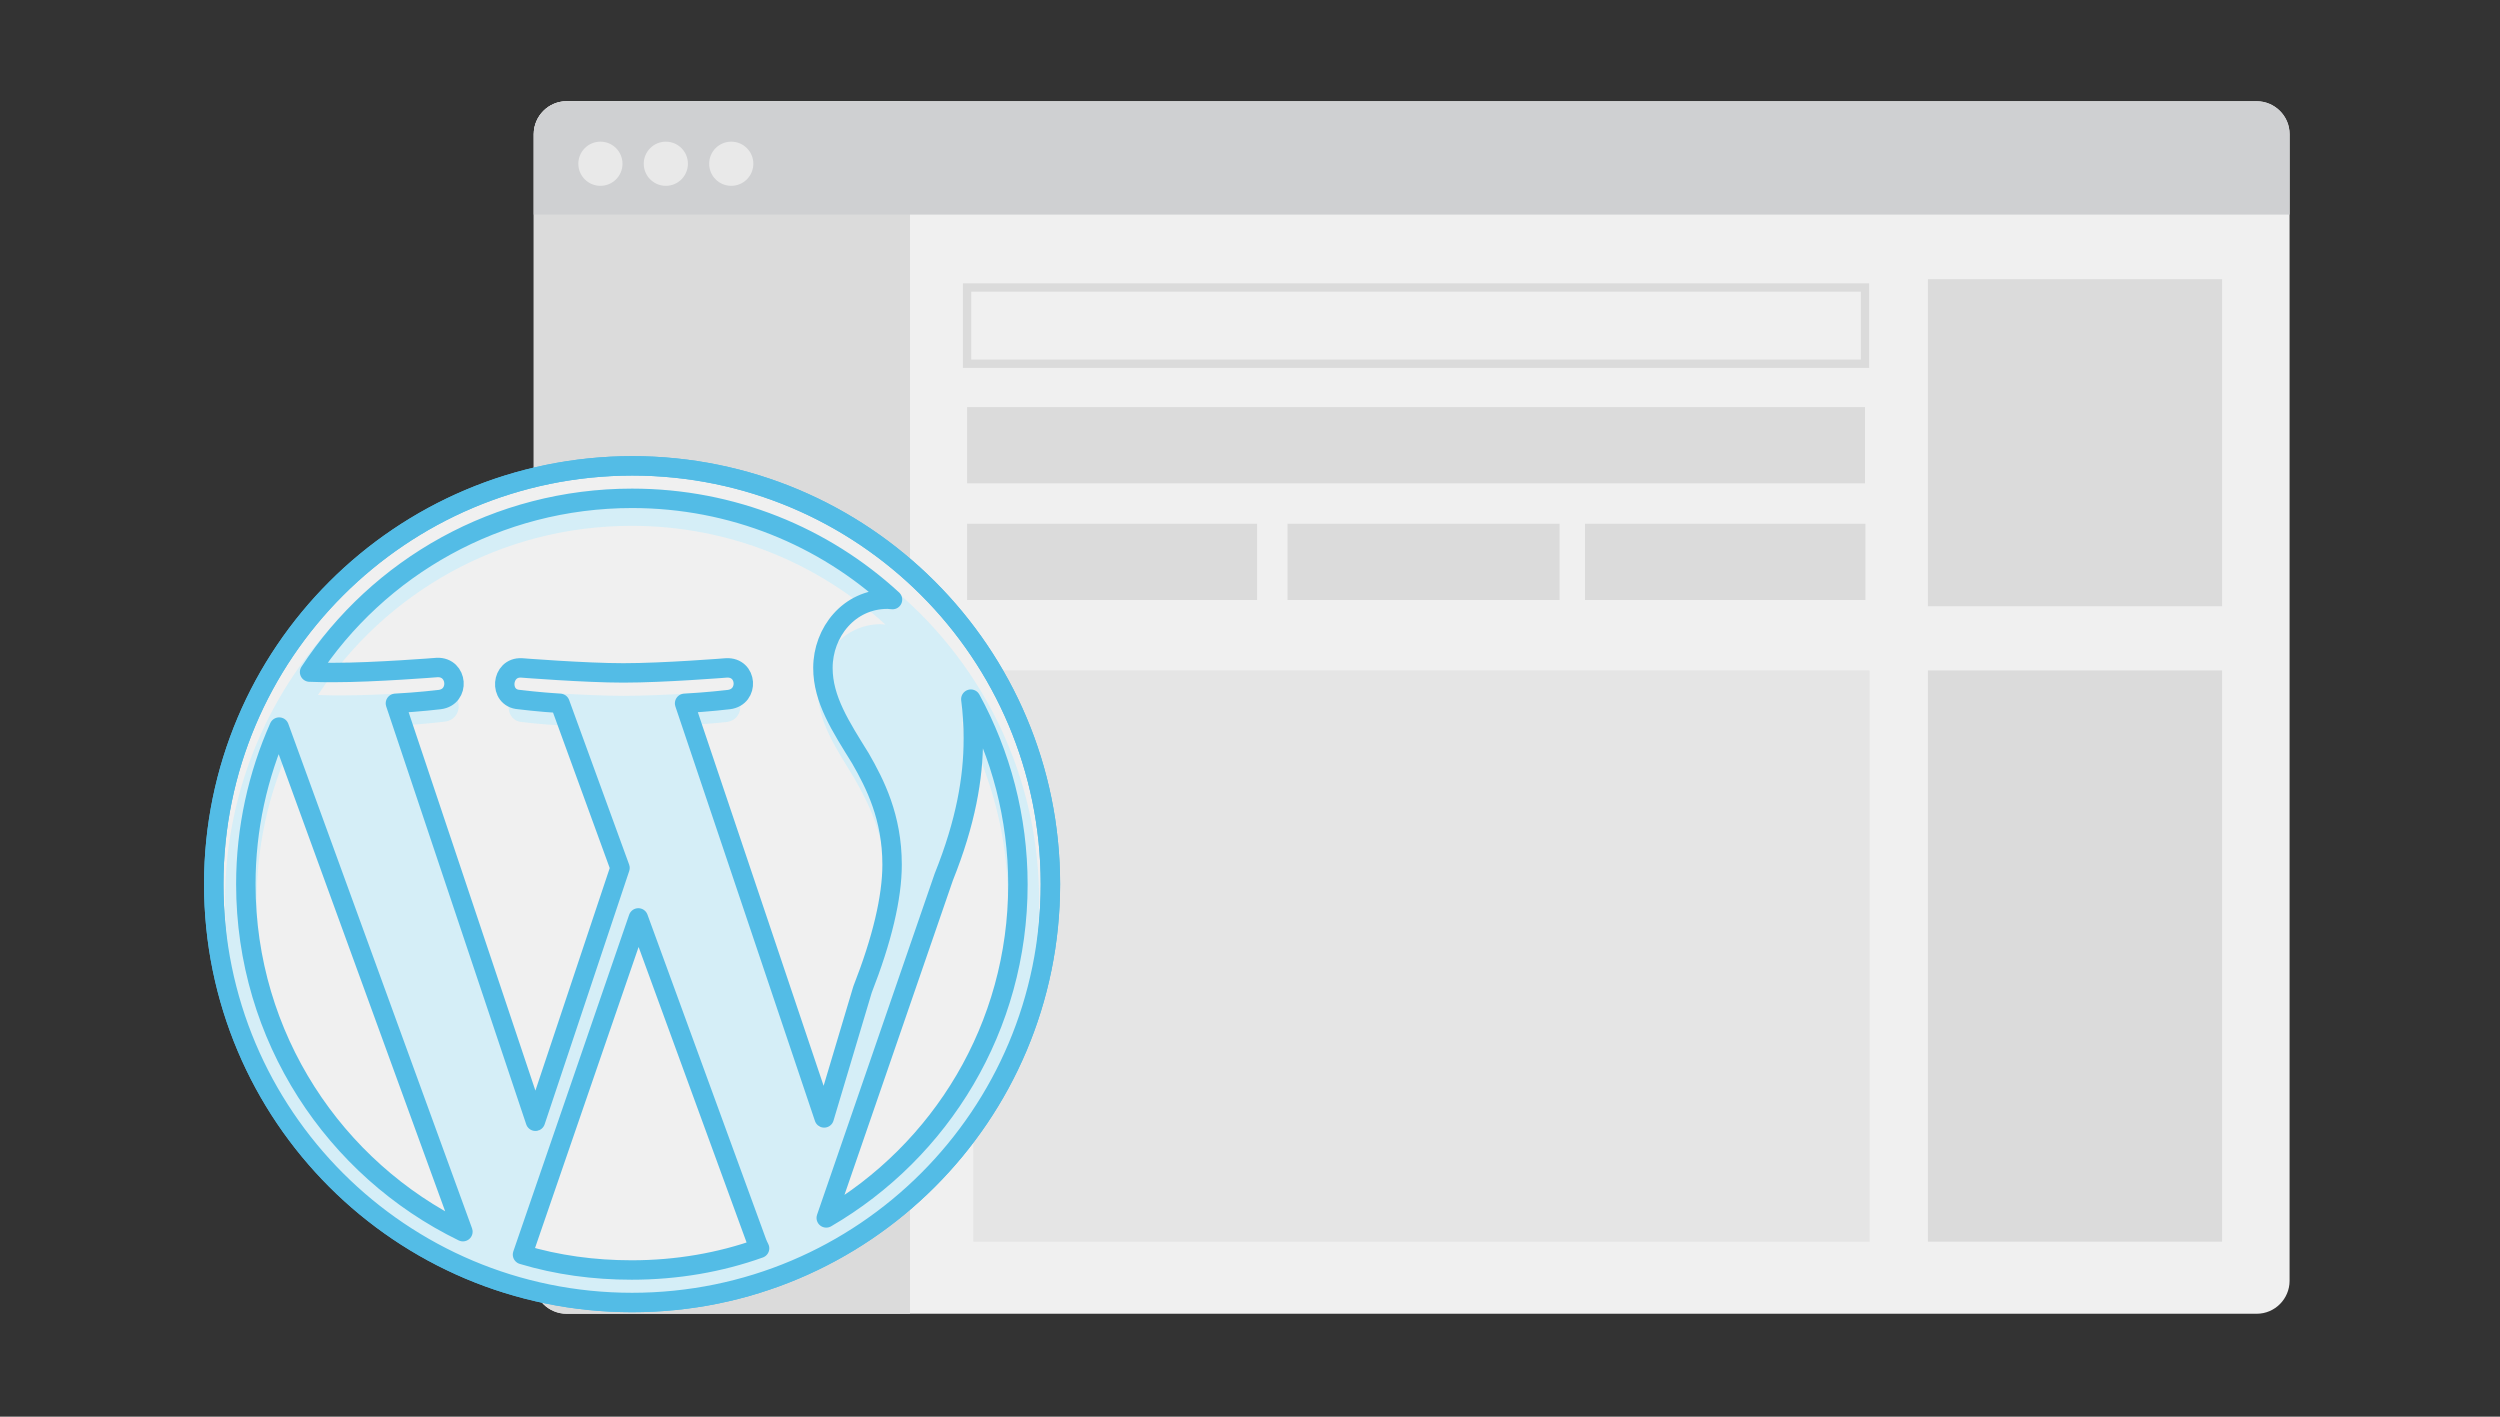 <svg xmlns="http://www.w3.org/2000/svg" xmlns:xlink="http://www.w3.org/1999/xlink" id="Layer_3" x="0px" y="0px" viewBox="0 0 600 340" style="enable-background:new 0 0 600 340;" xml:space="preserve"><rect x="0" y="0" width="600" height="340" fill="#333333" stroke="none"/><style type="text/css">	.st0{fill:#F0F0F0;}	.st1{fill:#DBDBDB;}	.st2{fill:#CFD0D2;}	.st3{fill:#E9E9E9;}	.st4{fill:none;stroke:#DBDBDB;stroke-width:2;stroke-miterlimit:10;}	.st5{opacity:0.5;fill:#DBDBDB;}	.st6{fill:#F0F0F0;stroke:#53BCE6;stroke-width:4.663;stroke-linecap:round;stroke-linejoin:round;stroke-miterlimit:10;}	.st7{fill:#D5EEF7;}	.st8{fill:none;stroke:#53BCE6;stroke-width:4.663;stroke-linecap:round;stroke-linejoin:round;stroke-miterlimit:10;}</style><g>	<g>		<path class="st0" d="M136,315.3h405.6c4.4,0,7.9-3.6,7.9-7.9V32.2c0-4.4-3.6-7.9-7.9-7.9H136c-4.4,0-7.9,3.6-7.9,7.9v275.2    C128.1,311.8,131.6,315.3,136,315.3z"></path>		<path class="st1" d="M218.4,24.3H136c-4.4,0-7.9,3.6-7.9,7.9v275.2c0,4.4,3.6,7.9,7.9,7.9h82.4V24.3z"></path>		<path class="st2" d="M549.5,51.6V32.2c0-4.4-3.6-7.9-7.9-7.9H136c-4.4,0-7.9,3.6-7.9,7.9v19.3H549.5z"></path>		<g>			<circle class="st3" cx="144.1" cy="39.3" r="5.3"></circle>			<circle class="st3" cx="159.8" cy="39.3" r="5.3"></circle>			<circle class="st3" cx="175.5" cy="39.3" r="5.3"></circle>		</g>	</g>	<rect x="462.7" y="67" class="st1" width="70.6" height="78.5"></rect>	<rect x="232.1" y="69" class="st4" width="215.5" height="18.3"></rect>	<rect x="232.1" y="97.7" class="st1" width="215.5" height="18.3"></rect>	<rect x="232.1" y="125.7" class="st1" width="69.6" height="18.3"></rect>	<rect x="380.4" y="125.7" class="st1" width="67.3" height="18.3"></rect>	<rect x="309" y="125.7" class="st1" width="65.3" height="18.3"></rect>	<rect x="462.7" y="160.9" class="st1" width="70.6" height="137.1"></rect>	<rect x="233.6" y="160.9" class="st5" width="215.1" height="137.1"></rect></g><g>	<g>		<g>			<path class="st6" d="M51.3,212.2c0,55.5,44.9,100.4,100.4,100.4c55.5,0,100.4-44.9,100.4-100.4c0-55.5-44.9-100.4-100.4-100.4     C96.2,111.9,51.3,156.8,51.3,212.2L51.3,212.2z M206.5,182"></path>		</g>	</g>	<g>		<g>			<path class="st7" d="M54,216.3c0,54,43.7,97.7,97.7,97.7c54,0,97.7-43.7,97.7-97.7c0-54-43.7-97.7-97.7-97.7     C97.7,118.7,54,162.4,54,216.3L54,216.3z M61.6,216.3c0-13.1,2.8-25.5,7.8-36.7l43,117.8C82.3,282.9,61.6,252,61.6,216.3     L61.6,216.3z M151.7,306.4c-8.9,0-17.4-1.2-25.5-3.6l27.1-78.6l27.7,75.9c0.2,0.5,0.4,0.9,0.6,1.3     C172.3,304.7,162.2,306.4,151.7,306.4L151.7,306.4z M224.6,214.6c5.2-12.9,6.9-23.1,6.9-32.3c0-3.3-0.2-6.4-0.6-9.3     c7,12.9,11,27.6,11,43.3c0,33.2-18,62.2-44.7,77.9L224.6,214.6z M205.1,186.9c3.4,6,7.4,13.7,7.4,24.8c0,7.7-2.3,17.5-6.9,29.2     l-9,30l-32.6-96.8c5.5-0.3,10.3-0.8,10.3-0.8c4.9-0.6,4.3-7.7-0.6-7.4c0,0-14.6,1.1-24,1.1c-8.9,0-23.7-1.1-23.7-1.1     c-4.9-0.3-5.4,7.1-0.6,7.4c0,0,4.6,0.6,9.5,0.8l14,38.5l-19.7,59.1l-32.8-97.6c5.4-0.3,10.3-0.9,10.3-0.9     c4.9-0.6,4.3-7.7-0.6-7.4c0,0-14.6,1.1-24,1.1c-1.7,0-3.7,0-5.8-0.1c16.1-24.5,43.8-40.6,75.3-40.6c23.5,0,44.8,9,60.9,23.7     c-0.4,0-0.8-0.1-1.1-0.1c-8.9,0-15.1,7.7-15.1,16C196.3,173.2,200.6,179.5,205.1,186.9L205.1,186.9z M205.1,186.9"></path>		</g>		<g>			<path class="st8" d="M51.3,212.2c0,55.5,44.9,100.4,100.4,100.4c55.5,0,100.4-44.9,100.4-100.4c0-55.5-44.9-100.4-100.4-100.4     C96.2,111.9,51.3,156.8,51.3,212.2L51.3,212.2z M59,212.2c0-13.4,2.9-26.2,8-37.7l44.1,121.1C80.3,280.6,59,248.9,59,212.2     L59,212.2z M151.6,304.8c-9.1,0-17.9-1.2-26.2-3.7l27.8-80.8l28.5,78c0.2,0.5,0.4,0.9,0.6,1.3C172.8,303,162.4,304.8,151.6,304.8     L151.6,304.8z M226.5,210.5c5.3-13.2,7.1-23.8,7.1-33.1c0-3.4-0.2-6.6-0.6-9.6c7.2,13.2,11.3,28.4,11.3,44.5     c0,34.2-18.5,64-46,80L226.5,210.5z M206.5,182c3.5,6.1,7.6,14.1,7.6,25.5c0,7.9-2.4,18-7.1,30l-9.2,30.8l-33.5-99.5     c5.6-0.3,10.6-0.9,10.6-0.9c5-0.6,4.5-7.9-0.6-7.6c0,0-15,1.2-24.7,1.2c-9.1,0-24.4-1.2-24.4-1.2c-5-0.3-5.6,7.3-0.6,7.6     c0,0,4.8,0.6,9.8,0.9l14.4,39.5l-20.3,60.8L94.9,168.8c5.6-0.3,10.6-0.9,10.6-0.9c5-0.6,4.4-7.9-0.6-7.7c0,0-15,1.2-24.7,1.2     c-1.7,0-3.8,0-5.9-0.1c16.5-25.2,45.1-41.7,77.4-41.7c24.1,0,46.1,9.2,62.5,24.3c-0.4,0-0.8-0.1-1.2-0.1     c-9.2,0-15.5,7.9-15.5,16.5C197.5,167.9,201.8,174.4,206.5,182L206.5,182z M206.5,182"></path>		</g>	</g></g></svg>